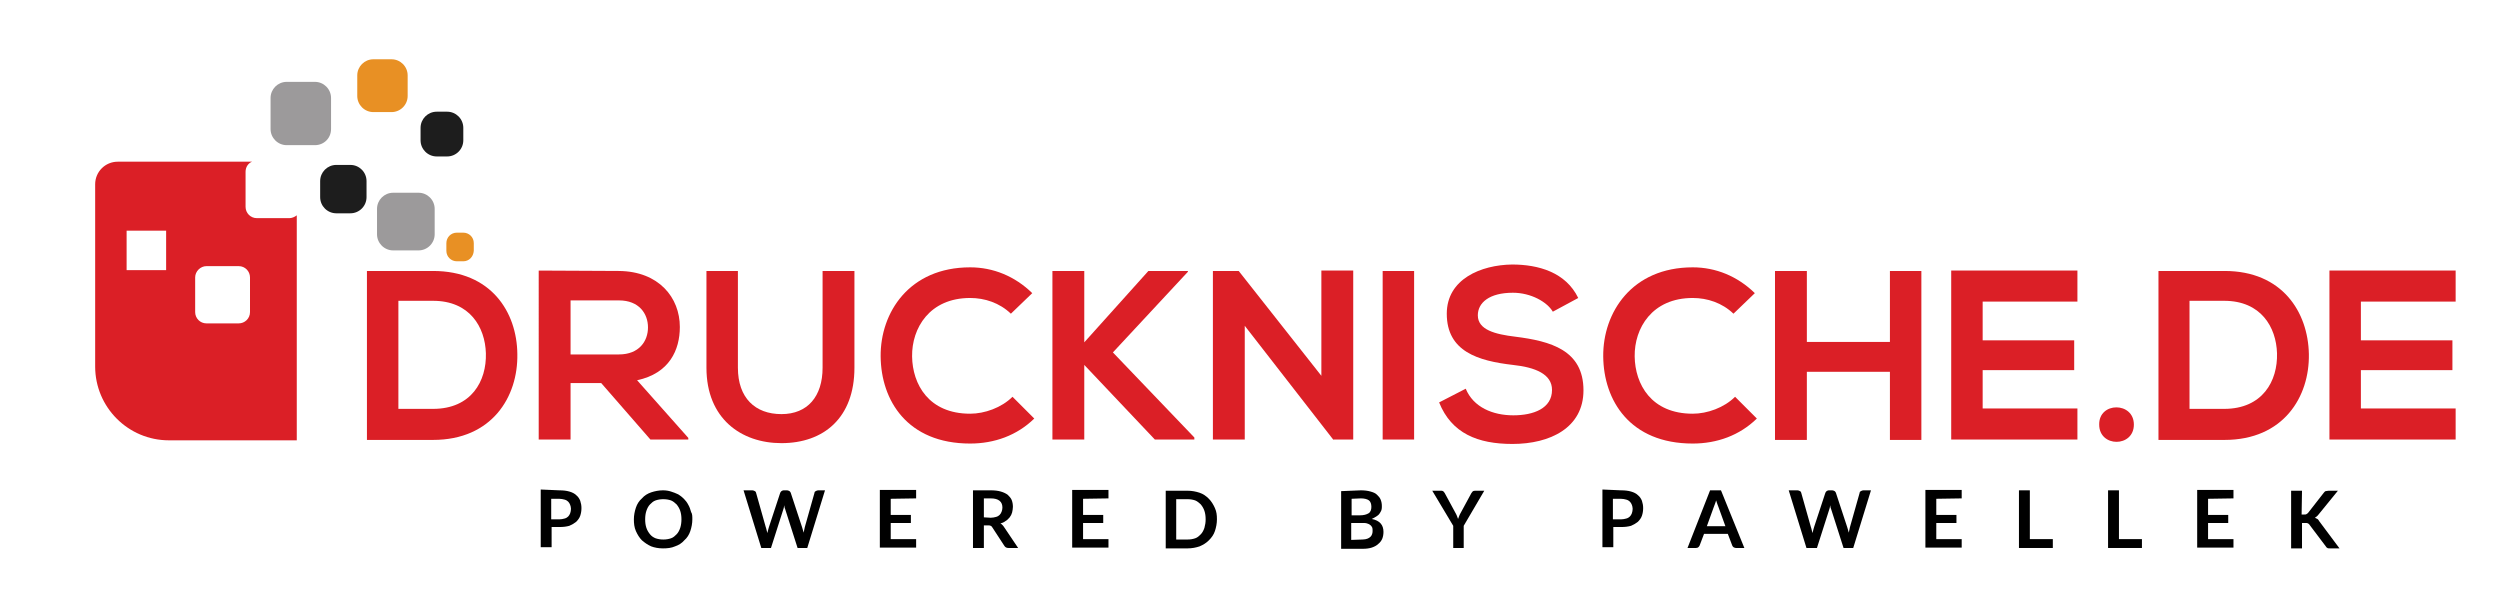 <?xml version="1.0" encoding="utf-8"?>
<!-- Generator: Adobe Illustrator 24.0.2, SVG Export Plug-In . SVG Version: 6.00 Build 0)  -->
<svg version="1.1" id="Layer_1" xmlns="http://www.w3.org/2000/svg" xmlns:xlink="http://www.w3.org/1999/xlink" x="0px" y="0px"
	 viewBox="0 0 620 150" style="enable-background:new 0 0 620 150;" xml:space="preserve">
<style type="text/css">
	.st0{fill:#DB1F26;}
	.st1{fill:#9C9A9B;}
	.st2{fill:#1D1D1D;}
	.st3{fill:#E89024;}
</style>
<g>
	<g>
		<path class="st0" d="M128.3,87.8c0.2,10.6-6.3,21.3-20.9,21.3c-5.1,0-11.3,0-16.4,0V67.2c5.1,0,11.3,0,16.4,0
			C121.8,67.2,128.2,77.4,128.3,87.8z M98.8,101.4h8.6c9.5,0,13.3-6.9,13.1-13.8c-0.2-6.5-4-13-13.1-13h-8.6V101.4z"/>
		<path class="st0" d="M170.7,109h-9.4l-12.2-14h-7.6v14h-7.9V67.1c6.6,0,13.3,0.1,19.9,0.1c9.9,0.1,15.1,6.6,15.1,13.9
			c0,5.7-2.6,11.5-10.6,13.2l12.7,14.3V109z M141.5,74.5v13.4h12c5,0,7.2-3.3,7.2-6.7s-2.2-6.7-7.2-6.7
			C153.5,74.5,141.5,74.5,141.5,74.5z"/>
		<path class="st0" d="M211.9,67.2v24c0,12.4-7.6,18.7-18.1,18.7c-10,0-18.6-6.1-18.6-18.7v-24h7.8v24c0,7.5,4.3,11.5,10.8,11.5
			S204,98.3,204,91.2v-24H211.9z"/>
		<path class="st0" d="M256.5,103.8c-4.3,4.2-9.9,6.2-15.9,6.2c-15.6,0-22.1-10.7-22.2-21.6c-0.1-10.9,7.1-22.1,22.2-22.1
			c5.7,0,11.1,2.2,15.4,6.4l-5.3,5.1c-2.8-2.7-6.5-3.9-10.1-3.9c-10.1,0-14.5,7.5-14.4,14.5c0.1,6.9,4.1,14.2,14.4,14.2
			c3.6,0,7.8-1.5,10.5-4.2L256.5,103.8z"/>
		<path class="st0" d="M294.6,67.4l-18.6,20l20.2,21.1v0.5h-9.8l-17.5-18.5V109H261V67.2h7.9v17.7l15.9-17.7h9.8L294.6,67.4
			L294.6,67.4z"/>
		<path class="st0" d="M327.7,67.1h7.9V109h-4.9v0.1l-22-28.3V109h-7.9V67.2h6.4l20.5,26V67.1z"/>
		<path class="st0" d="M342.9,109V67.2h7.8V109C350.7,109,342.9,109,342.9,109z"/>
		<path class="st0" d="M385.1,77.3c-1.4-2.4-5.4-4.7-9.9-4.7c-5.9,0-8.7,2.5-8.7,5.6c0,3.6,4.3,4.7,9.3,5.3
			c8.7,1.1,16.9,3.3,16.9,13.3c0,9.3-8.3,13.3-17.6,13.3c-8.6,0-15.1-2.6-18.2-10.3l6.6-3.4c1.9,4.6,6.7,6.6,11.8,6.6
			c5,0,9.6-1.7,9.6-6.3c0-3.9-4.1-5.6-9.7-6.2c-8.6-1-16.4-3.3-16.4-12.7c0-8.6,8.5-12.1,16.2-12.2c6.5,0,13.3,1.9,16.4,8.3
			L385.1,77.3z"/>
		<path class="st0" d="M435.7,103.8c-4.3,4.2-9.9,6.2-15.9,6.2c-15.6,0-22.1-10.7-22.2-21.6s7.1-22.1,22.2-22.1
			c5.7,0,11.1,2.2,15.4,6.4l-5.3,5.1c-2.8-2.7-6.5-3.9-10.1-3.9c-10.1,0-14.5,7.5-14.4,14.5c0.1,6.9,4.1,14.2,14.4,14.2
			c3.6,0,7.8-1.5,10.5-4.2L435.7,103.8z"/>
		<path class="st0" d="M468.7,109.1V92.2h-20.6v16.9h-7.9V67.2h7.9v17.6h20.6V67.2h7.8v41.9H468.7z"/>
		<path class="st0" d="M515.2,109h-31.3c0-13.9,0-27.9,0-41.9h31.3v7.7h-23.5v9.6h22.7v7.4h-22.7v9.5h23.5V109z"/>
		<path class="st0" d="M529.2,105.3c0,5.7-8.6,5.7-8.6,0C520.5,99.6,529.2,99.6,529.2,105.3z"/>
		<path class="st0" d="M572.6,87.8c0.2,10.6-6.3,21.3-20.9,21.3c-5.1,0-11.3,0-16.4,0V67.2c5.1,0,11.3,0,16.4,0
			C566,67.2,572.4,77.4,572.6,87.8z M543,101.4h8.6c9.5,0,13.3-6.9,13.1-13.8c-0.2-6.5-4-13-13.1-13H543V101.4z"/>
		<path class="st0" d="M609,109h-31.3c0-13.9,0-27.9,0-41.9H609v7.7h-23.5v9.6h22.7v7.4h-22.7v9.5H609V109z"/>
	</g>
	<g>
		<path class="st0" d="M71.8,54.1h-8.1c-1.6,0-2.8-1.3-2.8-2.8v-8.7c0-1.1,0.6-2.1,1.6-2.5H29.2c-3.1,0-5.6,2.5-5.6,5.6v45.2
			c0,10.1,8.2,18.3,18.3,18.3h31.7V53.4C73.1,53.8,72.4,54.1,71.8,54.1z M41.2,67h-9.8v-9.8h9.8V67z M62,77.4c0,1.6-1.3,2.8-2.8,2.8
			h-8c-1.6,0-2.8-1.3-2.8-2.8v-8.6c0-1.5,1.3-2.8,2.8-2.8h8c1.6,0,2.8,1.3,2.8,2.8V77.4z"/>
		<path class="st1" d="M103.8,62.1h-6.3c-2.2,0-4-1.8-4-4v-6.3c0-2.2,1.8-4,4-4h6.3c2.2,0,4,1.8,4,4v6.3
			C107.8,60.3,106,62.1,103.8,62.1z"/>
		<path class="st2" d="M86.9,52.9h-3.5c-2.2,0-4-1.8-4-4v-4c0-2.2,1.8-4,4-4h3.5c2.2,0,4,1.8,4,4v4C90.9,51.1,89.1,52.9,86.9,52.9z"
			/>
		<path class="st1" d="M78.1,36h-7c-2.2,0-4-1.8-4-4v-7.7c0-2.2,1.8-4,4-4h7c2.2,0,4,1.8,4,4V32C82.1,34.3,80.3,36,78.1,36z"/>
		<path class="st3" d="M97.1,27.8h-4.5c-2.2,0-4-1.8-4-4v-5.1c0-2.2,1.8-4,4-4h4.5c2.2,0,4,1.8,4,4v5.1
			C101.1,26,99.3,27.8,97.1,27.8z"/>
		<path class="st2" d="M110.9,38.8h-2.6c-2.2,0-4-1.8-4-4v-3.1c0-2.2,1.8-4,4-4h2.6c2.2,0,4,1.8,4,4v3.1
			C114.9,37,113.1,38.8,110.9,38.8z"/>
		<path class="st3" d="M114.9,64.8h-1.6c-1.4,0-2.6-1.1-2.6-2.6v-1.9c0-1.4,1.1-2.6,2.6-2.6h1.6c1.4,0,2.6,1.1,2.6,2.6v1.9
			C117.4,63.7,116.3,64.8,114.9,64.8z"/>
	</g>
	<g>
		<path d="M138.7,121.6c1,0,1.8,0.1,2.5,0.3c0.7,0.2,1.3,0.5,1.7,0.9c0.5,0.4,0.8,0.9,1,1.4c0.2,0.6,0.3,1.2,0.3,1.8
			c0,0.7-0.1,1.3-0.3,1.9c-0.2,0.6-0.6,1.1-1,1.5c-0.5,0.4-1,0.7-1.7,1c-0.7,0.2-1.5,0.3-2.4,0.3h-2v5h-2.7v-14.3L138.7,121.6
			L138.7,121.6z M138.7,128.8c0.5,0,0.9-0.1,1.3-0.2c0.4-0.1,0.7-0.3,0.9-0.5c0.2-0.2,0.4-0.5,0.5-0.8s0.2-0.7,0.2-1.1
			s-0.1-0.7-0.2-1c-0.1-0.3-0.3-0.6-0.5-0.8s-0.5-0.4-0.9-0.5s-0.8-0.2-1.3-0.2h-2v5.1H138.7L138.7,128.8z"/>
		<path d="M171.7,128.8c0,1-0.2,2-0.5,2.9s-0.8,1.7-1.5,2.3c-0.6,0.7-1.4,1.2-2.3,1.5c-0.9,0.4-1.9,0.5-3,0.5s-2.1-0.2-2.9-0.5
			c-0.9-0.4-1.6-0.9-2.3-1.5c-0.6-0.6-1.1-1.4-1.5-2.3s-0.5-1.9-0.5-2.9c0-1,0.2-2,0.5-2.9s0.8-1.7,1.5-2.3c0.6-0.7,1.4-1.2,2.3-1.5
			s1.9-0.5,2.9-0.5c0.7,0,1.4,0.1,2,0.3s1.2,0.4,1.8,0.7c0.5,0.3,1,0.7,1.4,1.1s0.8,0.9,1.1,1.5c0.3,0.5,0.5,1.1,0.7,1.8
			C171.7,127.4,171.7,128.1,171.7,128.8z M169,128.8c0-0.8-0.1-1.5-0.3-2.1s-0.5-1.1-0.9-1.6c-0.4-0.4-0.9-0.8-1.4-1
			c-0.6-0.2-1.2-0.3-1.9-0.3s-1.3,0.1-1.9,0.3c-0.6,0.2-1,0.6-1.4,1s-0.7,1-0.9,1.6s-0.3,1.3-0.3,2.1c0,0.8,0.1,1.5,0.3,2.1
			s0.5,1.1,0.9,1.6s0.9,0.8,1.4,1c0.6,0.2,1.2,0.3,1.9,0.3s1.3-0.1,1.9-0.3c0.6-0.2,1-0.6,1.4-1s0.7-1,0.9-1.6S169,129.5,169,128.8z
			"/>
		<path d="M204.6,121.6l-4.4,14.3h-2.4l-3.1-9.7c-0.1-0.2-0.2-0.5-0.2-0.9c0,0.2-0.1,0.3-0.1,0.5s-0.1,0.3-0.1,0.4l-3.1,9.7h-2.4
			l-4.4-14.3h2.2c0.2,0,0.4,0.1,0.6,0.2c0.2,0.1,0.3,0.3,0.3,0.4l2.4,8.5c0.1,0.2,0.1,0.4,0.2,0.7s0.1,0.5,0.2,0.8
			c0.1-0.3,0.1-0.5,0.2-0.8c0.1-0.2,0.1-0.5,0.2-0.7l2.8-8.5c0.1-0.2,0.2-0.3,0.3-0.4c0.2-0.1,0.3-0.2,0.6-0.2h0.8
			c0.2,0,0.4,0.1,0.6,0.2c0.1,0.1,0.3,0.3,0.3,0.4l2.8,8.5c0.1,0.4,0.3,0.9,0.4,1.4c0.1-0.5,0.2-1,0.3-1.4l2.4-8.5
			c0-0.2,0.1-0.3,0.3-0.4s0.4-0.2,0.6-0.2L204.6,121.6L204.6,121.6z"/>
		<path d="M220.9,123.7v4h5v2h-5v4h6.3v2.1h-9v-14.3h9v2.1L220.9,123.7L220.9,123.7z"/>
		<path d="M252.5,135.9h-2.4c-0.5,0-0.8-0.2-1-0.5l-3-4.6c-0.1-0.2-0.2-0.3-0.4-0.4s-0.3-0.1-0.6-0.1H244v5.6h-2.7v-14.3h4.4
			c1,0,1.8,0.1,2.5,0.3s1.3,0.5,1.7,0.8c0.4,0.4,0.8,0.8,1,1.3s0.3,1.1,0.3,1.7c0,0.5-0.1,0.9-0.2,1.4c-0.1,0.4-0.3,0.8-0.6,1.2
			c-0.3,0.3-0.6,0.7-1,0.9c-0.4,0.3-0.8,0.5-1.3,0.6c0.2,0.1,0.3,0.2,0.5,0.4c0.1,0.1,0.3,0.3,0.4,0.5L252.5,135.9z M245.7,128.4
			c0.5,0,0.9-0.1,1.3-0.2c0.4-0.1,0.7-0.3,0.9-0.5s0.4-0.5,0.5-0.8s0.2-0.6,0.2-1c0-0.7-0.2-1.3-0.7-1.7c-0.5-0.4-1.2-0.6-2.2-0.6
			H244v4.7L245.7,128.4L245.7,128.4z"/>
		<path d="M268.6,123.7v4h5v2h-5v4h6.3v2.1h-9v-14.3h9v2.1L268.6,123.7L268.6,123.7z"/>
		<path d="M301.8,128.8c0,1-0.2,2-0.5,2.9s-0.8,1.6-1.5,2.3s-1.4,1.1-2.3,1.5c-0.9,0.3-1.9,0.5-3,0.5h-5.4v-14.3h5.4
			c1.1,0,2.1,0.2,3,0.5s1.6,0.8,2.3,1.5c0.6,0.6,1.1,1.4,1.5,2.3S301.8,127.7,301.8,128.8z M299,128.8c0-0.8-0.1-1.5-0.3-2.1
			s-0.5-1.1-0.9-1.6c-0.4-0.4-0.9-0.8-1.4-1c-0.6-0.2-1.2-0.3-1.9-0.3h-2.8v10h2.8c0.7,0,1.3-0.1,1.9-0.3s1-0.6,1.4-1s0.7-1,0.9-1.6
			C298.9,130.2,299,129.5,299,128.8z"/>
		<path d="M337.5,121.6c0.9,0,1.7,0.1,2.4,0.3c0.7,0.2,1.2,0.4,1.6,0.8s0.7,0.7,0.9,1.2s0.3,1,0.3,1.6c0,0.3,0,0.7-0.1,1
			s-0.3,0.6-0.5,0.9s-0.5,0.5-0.8,0.7c-0.3,0.2-0.7,0.4-1.1,0.6c2,0.4,2.9,1.5,2.9,3.2c0,0.6-0.1,1.2-0.3,1.7c-0.2,0.5-0.6,1-1,1.3
			c-0.4,0.4-1,0.7-1.6,0.9s-1.4,0.3-2.2,0.3h-5.4v-14.3L337.5,121.6L337.5,121.6z M335.2,123.7v4.1h2.1c0.9,0,1.6-0.2,2.1-0.5
			s0.7-0.9,0.7-1.6s-0.2-1.3-0.6-1.6c-0.4-0.3-1.1-0.5-2-0.5L335.2,123.7L335.2,123.7z M337.9,133.8c0.5,0,0.9-0.1,1.2-0.2
			c0.3-0.1,0.6-0.3,0.8-0.5s0.3-0.4,0.4-0.7s0.1-0.5,0.1-0.8s0-0.6-0.1-0.8s-0.3-0.5-0.5-0.6c-0.2-0.2-0.5-0.3-0.8-0.4
			s-0.7-0.1-1.2-0.1h-2.7v4.2L337.9,133.8L337.9,133.8z"/>
		<path d="M363,130.4v5.5h-2.6v-5.5l-5.2-8.7h2.3c0.2,0,0.4,0.1,0.5,0.2s0.2,0.3,0.3,0.4l2.6,4.8c0.2,0.3,0.3,0.6,0.4,0.8
			c0.1,0.3,0.2,0.5,0.3,0.8c0.1-0.3,0.2-0.5,0.3-0.8c0.1-0.2,0.2-0.5,0.4-0.8l2.6-4.8c0.1-0.1,0.2-0.3,0.3-0.4
			c0.1-0.1,0.3-0.2,0.6-0.2h2.3L363,130.4z"/>
		<path d="M402,121.6c1,0,1.8,0.1,2.5,0.3c0.7,0.2,1.3,0.5,1.7,0.9c0.5,0.4,0.8,0.9,1,1.4c0.2,0.6,0.3,1.2,0.3,1.8
			c0,0.7-0.1,1.3-0.3,1.9c-0.2,0.6-0.6,1.1-1,1.5c-0.5,0.4-1,0.7-1.7,1c-0.7,0.2-1.5,0.3-2.4,0.3h-2v5h-2.7v-14.3L402,121.6
			L402,121.6z M402,128.8c0.5,0,0.9-0.1,1.3-0.2c0.4-0.1,0.7-0.3,0.9-0.5c0.2-0.2,0.4-0.5,0.5-0.8s0.2-0.7,0.2-1.1s-0.1-0.7-0.2-1
			s-0.3-0.6-0.5-0.8s-0.5-0.4-0.9-0.5s-0.8-0.2-1.3-0.2h-2v5.1H402L402,128.8z"/>
		<path d="M432.6,135.9h-2.1c-0.2,0-0.4-0.1-0.6-0.2c-0.1-0.1-0.3-0.3-0.3-0.4l-1.1-2.9h-5.9l-1.1,2.9c-0.1,0.2-0.2,0.3-0.3,0.4
			s-0.3,0.2-0.6,0.2h-2.1l5.6-14.3h2.7L432.6,135.9z M427.9,130.5l-1.7-4.7c-0.1-0.2-0.2-0.5-0.3-0.8c-0.1-0.3-0.2-0.6-0.3-0.9
			c-0.1,0.3-0.2,0.7-0.3,0.9c-0.1,0.3-0.2,0.5-0.3,0.8l-1.7,4.7H427.9z"/>
		<path d="M464,121.6l-4.4,14.3h-2.4l-3.1-9.7c-0.1-0.2-0.2-0.5-0.2-0.9c0,0.2-0.1,0.3-0.1,0.5s-0.1,0.3-0.1,0.4l-3.1,9.7H448
			l-4.4-14.3h2.2c0.2,0,0.4,0.1,0.6,0.2s0.3,0.3,0.3,0.4l2.4,8.5c0.1,0.2,0.1,0.4,0.2,0.7s0.1,0.5,0.2,0.8c0.1-0.3,0.1-0.5,0.2-0.8
			c0.1-0.2,0.1-0.5,0.2-0.7l2.8-8.5c0.1-0.2,0.2-0.3,0.3-0.4c0.2-0.1,0.3-0.2,0.6-0.2h0.8c0.2,0,0.4,0.1,0.6,0.2
			c0.1,0.1,0.3,0.3,0.3,0.4l2.8,8.5c0.1,0.4,0.3,0.9,0.4,1.4c0.1-0.5,0.2-1,0.3-1.4l2.4-8.5c0-0.2,0.1-0.3,0.3-0.4
			c0.2-0.1,0.4-0.2,0.6-0.2L464,121.6L464,121.6z"/>
		<path d="M480.2,123.7v4h5v2h-5v4h6.3v2.1h-9v-14.3h9v2.1L480.2,123.7L480.2,123.7z"/>
		<path d="M509.1,133.7v2.2h-8.4v-14.3h2.7v12.1H509.1L509.1,133.7z"/>
		<path d="M531.2,133.7v2.2h-8.4v-14.3h2.7v12.1H531.2L531.2,133.7z"/>
		<path d="M547.6,123.7v4h5v2h-5v4h6.3v2.1h-9v-14.3h9v2.1L547.6,123.7L547.6,123.7z"/>
		<path d="M570.8,127.6h0.6c0.3,0,0.5,0,0.6-0.1c0.2-0.1,0.3-0.2,0.4-0.3l3.9-5c0.2-0.2,0.3-0.4,0.5-0.4s0.4-0.1,0.7-0.1h2.3
			l-4.8,5.9c-0.3,0.4-0.6,0.6-0.9,0.8c0.2,0.1,0.4,0.2,0.6,0.3c0.2,0.1,0.3,0.3,0.5,0.6l5,6.7h-2.3c-0.3,0-0.6,0-0.7-0.1
			c-0.2-0.1-0.3-0.2-0.4-0.4l-4-5.3c-0.1-0.2-0.3-0.3-0.4-0.4c-0.2-0.1-0.4-0.1-0.7-0.1h-0.8v6.3h-2.7v-14.3h2.7L570.8,127.6
			L570.8,127.6z"/>
	</g>
</g>
</svg>
